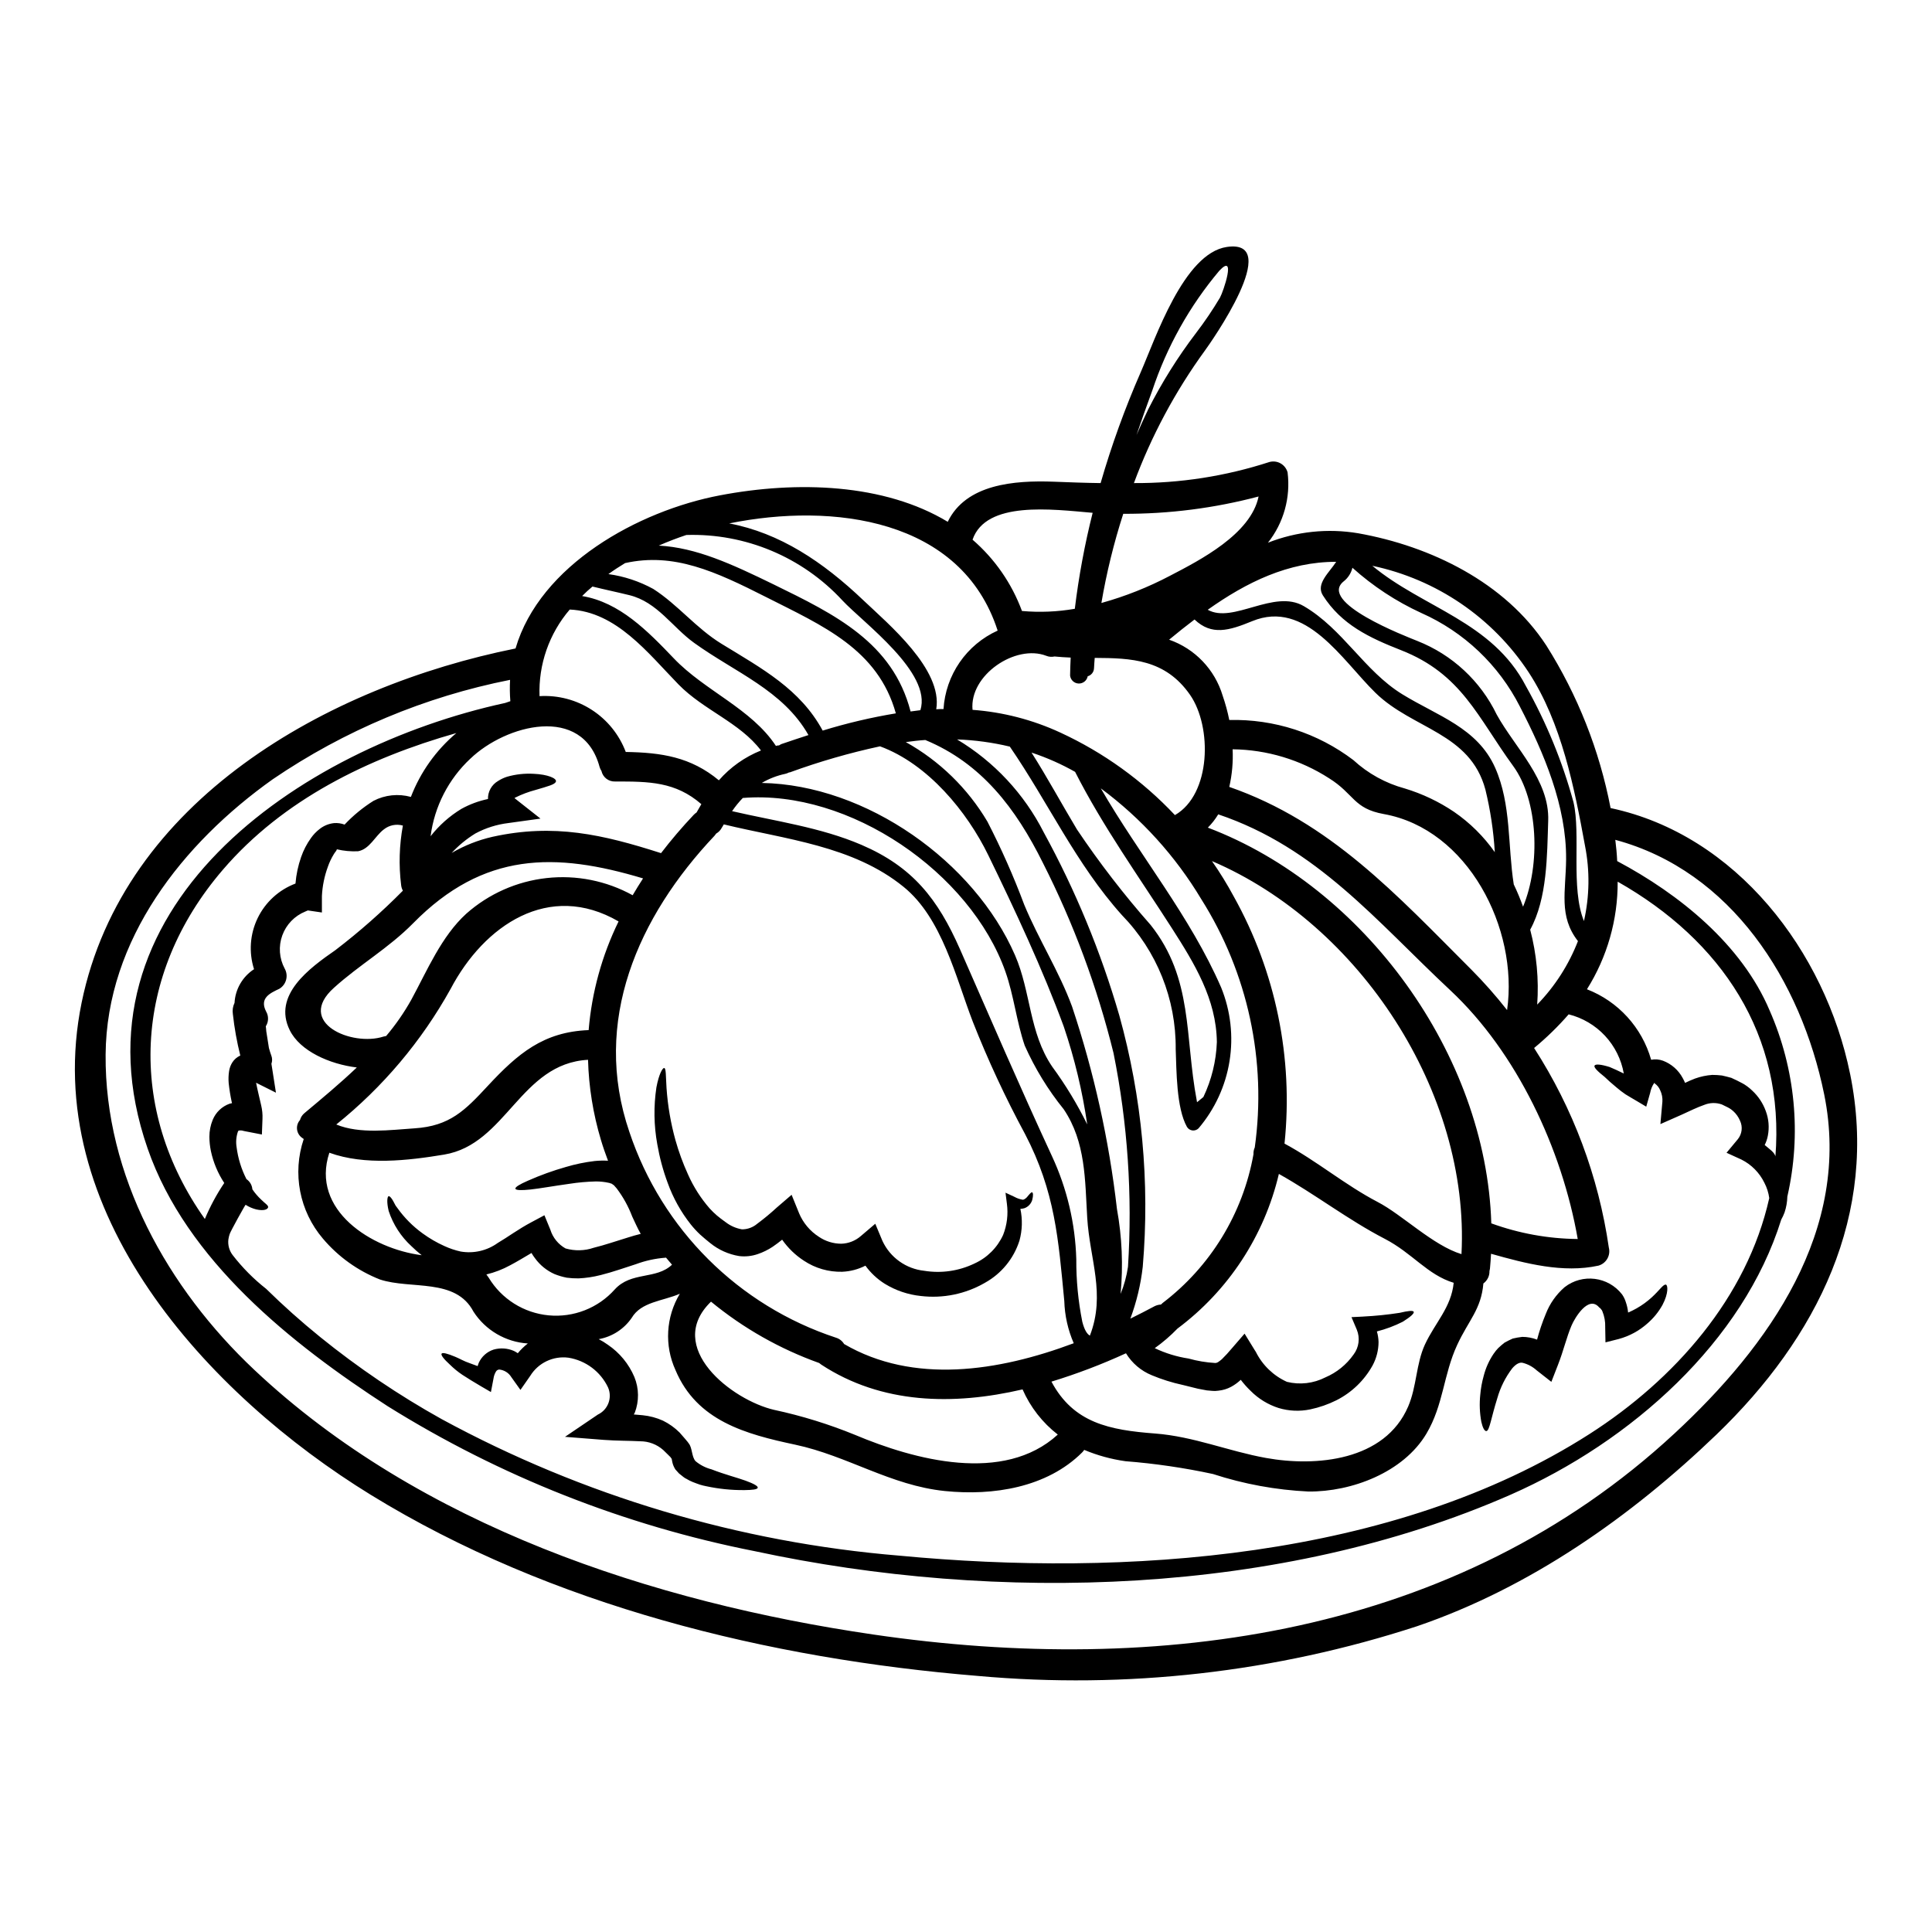 <?xml version="1.0" encoding="UTF-8"?>
<!-- Uploaded to: ICON Repo, www.svgrepo.com, Generator: ICON Repo Mixer Tools -->
<svg fill="#000000" width="800px" height="800px" version="1.1" viewBox="144 144 512 512" xmlns="http://www.w3.org/2000/svg">
 <g>
  <path d="m321.94 530.52-0.34-0.469c-0.027 0-0.105-0.078-0.105-0.078l-0.469-0.469c-0.418-0.418-0.836-0.836-1.277-1.25h-0.004c-1.676-1.484-3.836-2.301-6.074-2.301-2.754-0.156-6.156-0.105-9.629-0.367l-10.312-0.812 8.715-5.902c2.695-1.277 3.887-4.469 2.688-7.199-1.996-4.195-5.926-7.137-10.512-7.871-4.031-0.52-7.992 1.375-10.117 4.836l-2.582 3.703-2.402-3.367v0.004c-0.688-1.148-1.875-1.902-3.207-2.035-0.371 0.016-0.703 0.223-0.887 0.547-0.34 0.574-0.562 1.211-0.652 1.875l-0.676 3.543-2.559-1.488c-1.902-1.121-3.574-2.137-5.008-3.078-1.168-0.781-2.258-1.672-3.262-2.66-1.691-1.539-2.477-2.582-2.242-2.949 0.23-0.367 1.516-0.051 3.629 0.836 1.043 0.418 2.293 1.18 3.781 1.672 0.676 0.23 1.383 0.496 2.137 0.789 0.078-0.285 0.18-0.547 0.289-0.836 0.758-1.691 2.199-2.977 3.961-3.543 1.781-0.504 3.684-0.375 5.379 0.367 0.352 0.176 0.691 0.375 1.016 0.598 0.789-0.953 1.68-1.82 2.66-2.582-5.863-0.367-11.207-3.496-14.398-8.426-4.723-9.023-16.531-5.816-24.797-8.531-5.852-2.305-11.043-6.023-15.105-10.824-6.223-7.293-8.156-17.316-5.086-26.402-0.156-0.129-0.312-0.207-0.469-0.34v0.004c-0.73-0.527-1.207-1.336-1.305-2.234-0.102-0.895 0.184-1.789 0.781-2.461 0.195-0.719 0.609-1.355 1.18-1.828 4.644-3.887 9.418-7.848 13.879-12.102-7.199-0.863-15.051-4.356-17.762-9.859-4.644-9.34 5.242-16.488 12.156-21.285l-0.004-0.004c6.293-4.816 12.25-10.066 17.82-15.703-0.258-0.469-0.418-0.98-0.469-1.512-0.648-5.242-0.488-10.551 0.469-15.742-1.766-0.5-3.664-0.109-5.086 1.047-2.297 1.746-3.731 5.215-6.809 5.762-1.887 0.086-3.773-0.086-5.609-0.52-0.051 0.395-0.523 0.789-0.789 1.277-0.652 1.059-1.188 2.188-1.594 3.363-0.914 2.488-1.445 5.102-1.574 7.75v4.356l-3.731-0.547c-0.211 0.113-0.43 0.207-0.652 0.285-2.848 1.148-5.074 3.453-6.117 6.34-1.047 2.887-0.816 6.082 0.637 8.789 1.051 1.871 0.43 4.238-1.41 5.348-2.363 1.121-5.394 2.426-3.496 6.055h0.004c0.691 1.211 0.652 2.711-0.105 3.887 0.051 0.418 0.102 0.836 0.129 1.332 0.207 1.25 0.445 2.754 0.703 4.438 0.207 0.703 0.395 1.383 0.652 2.062l0.004-0.004c0.246 0.68 0.246 1.426 0 2.109 0.102 0.652 0.207 1.277 0.312 1.969l0.887 5.688-5.266-2.633c0.207 1.094 0.496 2.266 0.789 3.574 0.184 0.789 0.367 1.617 0.574 2.453l-0.004-0.004c0.281 1.168 0.395 2.375 0.34 3.574l-0.156 4.121-4.566-0.887-0.262-0.055c-0.41-0.141-0.852-0.176-1.277-0.102-0.051 0 0-0.129-0.23 0.234h-0.004c-0.465 1.332-0.59 2.758-0.367 4.148 0.375 2.953 1.258 5.82 2.609 8.477 0.91 0.621 1.492 1.617 1.578 2.715 0.664 0.977 1.434 1.879 2.293 2.684 0.969 0.992 2.012 1.574 1.879 2.086-0.133 0.512-1.043 1.02-3.148 0.551-1-0.254-1.953-0.668-2.82-1.227-0.105 0-4.019 7.047-4.227 7.773-0.156 0.469-0.27 0.949-0.34 1.438-0.168 1.457 0.234 2.926 1.121 4.094 2.582 3.348 5.57 6.363 8.898 8.973 4.539 4.461 9.312 8.715 14.27 12.73h-0.004c10.094 8.172 20.871 15.461 32.219 21.781 37.492 20.359 78.812 32.684 121.33 36.195 59.582 5.66 130.95 1.016 182.89-32.242 22.488-14.398 41.723-36.105 47.625-62.504h0.004c-0.191-1.434-0.633-2.816-1.305-4.094-1.297-2.656-3.43-4.812-6.078-6.133l-3.938-1.797 2.973-3.574 0.004-0.004c1.129-1.379 1.363-3.289 0.602-4.902-0.406-0.973-1.02-1.848-1.801-2.555-0.234-0.211-0.367-0.289-0.523-0.422-0.113-0.094-0.238-0.18-0.367-0.258l-0.547-0.312-1.617-0.789v0.004c-1.512-0.527-3.164-0.484-4.644 0.129-1.828 0.625-3.887 1.645-6 2.609l-5.609 2.477 0.523-5.867 0.004-0.004c0.082-1.059-0.117-2.121-0.574-3.078-0.305-0.75-0.82-1.391-1.488-1.848l-0.078-0.078c0-0.027 0.105 0 0.156-0.105 0.051-0.105 0-0.102-0.156 0.105-0.023-0.027-0.051 0-0.078 0.051-0.508 0.766-0.852 1.625-1.016 2.531l-1.043 3.676-2.582-1.539c-1.047-0.625-2.035-1.18-2.977-1.77v-0.004c-0.789-0.539-1.547-1.121-2.273-1.746-1.406-1.148-2.293-1.969-3.18-2.816-1.906-1.516-2.922-2.531-2.688-3 0.23-0.469 1.645-0.367 3.992 0.363 1.02 0.418 2.43 1.07 3.758 1.723-0.66-3.746-2.391-7.219-4.984-10.004-2.594-2.781-5.938-4.754-9.625-5.676-2.805 3.219-5.867 6.203-9.156 8.922 10.312 16 17.066 34.035 19.797 52.875 0.539 2.082-0.684 4.215-2.754 4.801-9.363 2.035-19.25-0.547-28.457-3.148-0.078 1.305-0.156 2.606-0.289 3.938-0.031 0.219-0.074 0.438-0.129 0.652 0.035 1.297-0.57 2.523-1.617 3.285-0.574 6.859-3.918 9.758-6.938 16.281-3.652 7.871-3.629 15.887-8.141 23.5-6.106 10.281-19.824 15.469-31.305 15.352-8.594-0.41-17.094-1.973-25.277-4.641-7.644-1.648-15.391-2.781-23.191-3.391-3.754-0.527-7.43-1.535-10.93-3-0.168 0.25-0.359 0.488-0.574 0.703-9.34 9.285-23.559 11.504-36.34 10.199-14.371-1.461-25.824-9.34-39.676-12.285-13.145-2.793-26.059-6.297-31.719-19.75-2.984-6.523-2.555-14.098 1.145-20.242-4.566 1.969-10.234 2.113-12.758 6.391-2.043 2.973-5.188 5.004-8.738 5.637 0.844 0.434 1.656 0.934 2.426 1.488 3.113 2.109 5.547 5.07 7.016 8.527 1.25 3.035 1.289 6.434 0.109 9.496-0.078 0.156-0.184 0.289-0.262 0.445 0.789 0.078 1.574 0.129 2.363 0.207 1.855 0.184 3.672 0.668 5.371 1.434 1.633 0.801 3.121 1.867 4.41 3.148 0.523 0.598 1.016 1.18 1.539 1.77l0.367 0.445 0.18 0.207 0.078 0.105 0.262 0.363c0.969 1.18 0.73 3.445 1.773 4.672v0.004c1.234 1.035 2.688 1.785 4.25 2.188 3.629 1.41 6.887 2.219 9.027 3.004 2.141 0.785 3.336 1.434 3.231 1.879-0.105 0.445-1.355 0.598-3.652 0.625l0.004-0.004c-3.348 0.023-6.688-0.32-9.965-1.02-0.547-0.129-1.07-0.207-1.695-0.418-0.625-0.207-1.305-0.469-1.969-0.727-0.566-0.234-1.117-0.512-1.641-0.832l-0.395-0.207c-0.051-0.027-0.312-0.234-0.312-0.234l-0.129-0.078-0.207-0.18-0.891-0.703c-0.312-0.34-0.648-0.703-0.992-1.098v-0.008c-0.367-0.578-0.633-1.211-0.785-1.879-0.043-0.316-0.105-0.629-0.18-0.938-0.031-0.023-0.031-0.023-0.059-0.051zm312.36-101.92c7.594 37.328-8.738 69.887-35.402 95.555-22.668 21.781-49.434 40.594-79.379 50.816-37.48 12.227-77.055 16.707-116.32 13.172-55.406-4.539-113.14-18.625-160.9-47.973-43.297-26.637-88.016-75.078-76.668-130.46 11.02-53.637 65.191-83.836 114.99-93.859 6.488-22.121 32.551-36.488 54.199-40.586 20.426-3.887 43.512-3.148 60.34 7.019 4.824-9.992 17.605-11.02 28.117-10.629 4.07 0.156 8.191 0.316 12.391 0.367h0.004c2.894-10.012 6.445-19.824 10.625-29.371 3.891-8.871 11.414-31.539 22.828-33.207 15.18-2.219-4.356 25.484-5.816 27.465-7.844 10.789-14.176 22.602-18.809 35.113 12.188 0.066 24.305-1.82 35.895-5.582 1.008-0.277 2.082-0.145 2.988 0.371 0.906 0.52 1.566 1.375 1.84 2.383 0.832 6.656-1.043 13.371-5.203 18.629 7.598-2.992 15.867-3.856 23.922-2.5 19.172 3.418 38.918 12.988 49.848 29.738v-0.004c8.316 13.176 14.09 27.785 17.031 43.086 33.344 7.094 56.871 38.004 63.473 70.457zm-46.551 95.293c25.043-23.191 46.984-53.922 39.68-89.867-6.129-30.078-24.602-59.191-55.355-67.461 0.234 1.879 0.418 3.781 0.496 5.633 16.438 8.742 32.977 22.043 40.406 39.602 6.816 15.508 8.461 32.793 4.688 49.305-0.035 1.422-0.281 2.828-0.727 4.176-0.246 0.664-0.543 1.312-0.891 1.93-10.078 32.32-39.711 58.824-71.746 72.914-60.965 26.766-135.99 28.777-200.27 14.957-34.496-6.801-67.469-19.82-97.305-38.43-25.422-16.469-53.316-38.613-63.602-68.277-22.125-63.703 40.25-106.25 94.742-118.08 0.473-0.18 0.914-0.312 1.383-0.469v0.004c-0.156-1.883-0.18-3.773-0.074-5.66-22.527 4.461-43.918 13.422-62.898 26.348-23.809 16.914-44.051 42.426-44.289 72.949-0.258 32.109 16.461 61.98 39.445 83.598 43.797 41.227 105.52 61.547 164.03 70.105 75.652 11.082 154.51 0.285 212.28-53.273zm26.742-73.25c2.609-32.43-14.348-57.441-41.793-72.992 0.051 10.086-2.773 19.977-8.141 28.516 8.285 3.215 14.586 10.129 17.012 18.68 1.055-0.203 2.144-0.113 3.148 0.258 2.238 0.852 4.09 2.484 5.219 4.594 0.234 0.414 0.441 0.84 0.625 1.277 0.836-0.395 1.668-0.789 2.633-1.145l0.004-0.004c1.469-0.527 3.004-0.852 4.562-0.965 0.863 0 1.727 0.051 2.582 0.156 0.836 0.184 1.668 0.395 2.481 0.625 1.016 0.445 2.035 0.969 2.922 1.438l0.547 0.312c0.156 0.105 0.34 0.234 0.652 0.445v-0.004c0.5 0.355 0.973 0.754 1.41 1.184 1.617 1.492 2.852 3.356 3.598 5.426 0.781 2.082 0.969 4.34 0.547 6.523-0.164 0.859-0.445 1.691-0.836 2.473 1.109 0.973 2.852 2.082 2.852 3.207zm-50.73-62.551c1.488-6.551 1.586-13.344 0.285-19.934-2.816-15.391-6.234-32.668-14.922-45.965-9.547-14.52-24.445-24.676-41.449-28.254 13.484 11.203 31.801 14.746 40.715 31.906 5.441 9.688 9.672 20.008 12.594 30.73 1.992 8.504-0.785 22.773 2.777 31.516zm-24.551 80.109c7.344 2.672 15.09 4.078 22.906 4.148-4.176-23.867-16.137-49.438-33.781-65.922-19.617-18.336-35.293-37.785-61.488-46.617-0.773 1.281-1.699 2.461-2.754 3.523 41.418 15.703 73.762 60.102 75.117 104.87zm19.824-96.496c0.105-14.086-5.867-28.145-12.234-40.43h0.004c-5.602-11.047-14.844-19.816-26.164-24.836-6.648-3.051-12.793-7.09-18.234-11.977-0.336 1.398-1.125 2.644-2.242 3.543-7.176 5.609 16.488 14.656 19.461 15.859h-0.004c9.215 3.629 16.723 10.598 21.027 19.516 4.875 8.816 14.035 17.348 13.641 28.117-0.312 9.211-0.207 20.508-4.773 28.879 1.703 6.473 2.328 13.18 1.855 19.852 4.691-4.828 8.363-10.551 10.801-16.824-5.168-6.621-3.211-13.195-3.137-21.699zm-11.414 12.594c4.672-11.219 4.019-28.176-2.582-37.254-9.445-12.938-13.641-24.441-29.793-30.758-8.293-3.258-15.742-6.731-20.684-14.527-1.906-3.055 1.719-6.027 3.543-8.871-12.68-0.023-23.738 5.398-34.043 12.707 6.731 3.781 17.555-5.582 25.457-0.965 10.359 6.051 16.043 17.164 26.086 23.344 9.363 5.766 19.906 8.871 24.629 19.488 4.301 9.707 3.309 20.637 4.93 30.914 0.934 1.945 1.746 3.91 2.473 5.93zm-4.227 27.391c3.082-21.648-10.434-47.977-32.668-51.957-8.09-1.461-7.801-5.293-14.48-9.469-7.633-4.922-16.5-7.59-25.586-7.695 0.156 3.348-0.141 6.703-0.887 9.969 26.742 9.285 44.375 28.641 64.07 48.34v-0.004c3.398 3.418 6.594 7.031 9.566 10.824zm-3.258-41.844c-0.328-5.586-1.16-11.129-2.481-16.566-4.043-15.129-19.285-16.016-29.16-25.695-8.816-8.609-18.418-24.832-32.668-18.965-6.156 2.531-10.746 3.859-15.262-0.445-2.266 1.723-4.512 3.496-6.731 5.348v0.004c6.836 2.383 12.113 7.902 14.188 14.84 0.727 2.106 1.312 4.258 1.75 6.441 11.852-0.293 23.453 3.457 32.891 10.629 3.871 3.562 8.543 6.141 13.621 7.516 4.641 1.402 9.047 3.492 13.066 6.207 4.207 2.894 7.863 6.516 10.801 10.695zm-8.828 106.51c2.242-42.781-26.918-87.379-66.125-104.16v0.004c2.102 3.004 4.027 6.133 5.766 9.363 11.125 19.926 15.828 42.805 13.461 65.504 8.582 4.617 16.043 10.957 24.68 15.469 6.539 3.394 14.68 11.535 22.219 13.824zm-9.684 23.957c2.688-5.793 6.965-9.809 7.621-16.359-6.965-2.113-10.906-7.824-18.234-11.637-9.777-5.059-18.512-11.863-28.094-17.215-3.859 16.395-13.371 30.906-26.867 40.984-0.016 0-0.027 0.012-0.027 0.027-1.84 1.898-3.848 3.629-6 5.164 2.84 1.355 5.863 2.281 8.973 2.754 2.312 0.648 4.688 1.043 7.086 1.18 0.238-0.012 0.469-0.082 0.676-0.207 0.363-0.242 0.711-0.504 1.043-0.789 0.934-0.918 1.824-1.887 2.66-2.894l3.367-3.891 2.711 4.41 0.289 0.445h-0.004c1.75 3.508 4.656 6.309 8.23 7.922 3.426 0.844 7.035 0.422 10.176-1.18 3.008-1.281 5.598-3.379 7.477-6.051 1.438-1.891 1.766-4.406 0.859-6.602l-1.406-3.312 3.102-0.156v-0.004c3.234-0.16 6.453-0.488 9.652-0.984 2.168-0.523 3.523-0.68 3.731-0.289 0.207 0.395-0.754 1.305-2.871 2.633h0.004c-2.195 1.113-4.504 1.977-6.887 2.582 0.27 0.918 0.418 1.863 0.441 2.82-0.012 2.156-0.551 4.281-1.574 6.184-2.195 3.965-5.531 7.184-9.574 9.23-2.211 1.105-4.551 1.918-6.965 2.426-2.777 0.578-5.656 0.453-8.375-0.367-2.797-0.895-5.34-2.449-7.406-4.535-0.945-0.906-1.816-1.883-2.609-2.922-0.027 0-0.027 0.027-0.051 0.027h-0.004c-0.746 0.699-1.582 1.305-2.477 1.797-1.059 0.57-2.223 0.926-3.418 1.043l-0.863 0.078-0.727-0.027-1.461-0.129c-0.789-0.156-1.574-0.312-2.363-0.445-1.383-0.34-2.754-0.676-4.094-1.016l0.004 0.004c-2.785-0.605-5.512-1.461-8.141-2.559-2.844-1.16-5.238-3.199-6.836-5.82-6.41 2.941-13.008 5.453-19.75 7.516 5.844 10.957 15.352 12.836 27.496 13.75 10.234 0.789 19.352 4.668 29.348 6.473 13.254 2.398 31.512 0.789 37.695-13.645 2.277-5.305 2.074-11.277 4.438-16.414zm-45.098-52.227c3.207-22.918-1.812-46.227-14.172-65.793-6.856-11.445-15.906-21.426-26.629-29.371 10.277 17.789 23.688 33.887 31.902 52.797v0.004c2.504 6.172 3.269 12.91 2.211 19.488-1.055 6.578-3.898 12.738-8.211 17.812-0.43 0.426-1.035 0.633-1.637 0.555-0.602-0.078-1.133-0.426-1.441-0.949-2.816-5.035-2.754-14.922-2.977-20.582 0.125-13.258-4.992-26.027-14.242-35.523-12.16-13.539-19.516-29.816-29.715-44.66v-0.004c-4.586-1.098-9.27-1.734-13.984-1.902 9.82 5.883 17.781 14.414 22.965 24.617 8.43 15.406 15.145 31.684 20.035 48.547 6.016 21.656 8.117 44.211 6.207 66.605-0.531 4.691-1.637 9.301-3.285 13.727 2.191-1.07 4.301-2.168 6.363-3.262v-0.004c0.543-0.281 1.141-0.441 1.75-0.469 0.129-0.129 0.262-0.262 0.418-0.395l-0.004 0.004c12.703-9.66 21.305-23.738 24.105-39.445-0.031-0.617 0.086-1.234 0.34-1.797zm-9.219-225.21c0.914-1.645 4.41-12.027-0.18-7.125-7.887 9.367-13.918 20.152-17.77 31.773-1.434 3.914-2.844 7.824-4.172 11.766 0.992-2.269 2.008-4.539 3.078-6.758 3.609-7.137 7.863-13.93 12.707-20.293 2.293-2.996 4.406-6.121 6.336-9.363zm-13.219 73.695c7.871-4.098 21.418-11.02 23.453-21l0.004 0.004c-11.703 3.098-23.766 4.641-35.871 4.59-2.496 7.727-4.43 15.629-5.793 23.633 6.309-1.75 12.414-4.176 18.207-7.227zm8.82 138.15v0.004c2.172-4.562 3.387-9.516 3.574-14.562-0.133-11.414-5.977-20.895-11.922-30.184-8.688-13.562-18.336-27.023-25.645-41.422l0.004-0.004c-3.606-2.039-7.398-3.723-11.324-5.035l-0.23-0.078c4.223 6.652 7.953 13.562 12.023 20.344v0.004c5.953 8.871 12.492 17.344 19.562 25.355 11.32 14.273 8.973 29.52 12.203 46.512 0.039 0.145 0.062 0.293 0.074 0.445 0.504-0.41 1.027-0.855 1.68-1.375zm-7.539-74.711c9.602-5.512 9.887-23.371 4.019-31.852-6.574-9.469-15.598-9.758-25.277-9.809-0.055 0.914-0.156 1.828-0.184 2.754l-0.004 0.004c-0.039 0.992-0.715 1.844-1.668 2.113-0.219 1.148-1.246 1.965-2.414 1.922-1.168-0.047-2.129-0.945-2.254-2.106 0.023-1.59 0.074-3.18 0.156-4.773-1.41-0.051-2.848-0.152-4.277-0.289-0.73 0.168-1.496 0.105-2.191-0.18-8.141-3.148-20.43 5.117-19.539 14.324v-0.004c8.055 0.594 15.938 2.633 23.27 6.027 11.426 5.277 21.734 12.703 30.363 21.867zm-12.441 119.71c1.207-18.973-0.082-38.023-3.836-56.66-4.309-17.465-10.594-34.379-18.73-50.422-7.148-14.398-16.25-26.371-31.145-32.531-1.723 0.105-3.445 0.316-5.168 0.551 8.945 4.988 16.406 12.262 21.629 21.078 3.68 7.137 6.938 14.488 9.75 22.012 3.809 9.211 9.238 17.637 12.68 27 5.816 17.426 9.805 35.41 11.898 53.66 1.344 7.418 1.668 14.984 0.965 22.488 0.941-2.305 1.598-4.715 1.957-7.176zm-10.098 18.234c4.25-10.953-0.051-20.293-0.703-31.223-0.598-9.992-0.367-20.074-6.234-28.773-4.164-5.152-7.637-10.828-10.332-16.879-2.188-6.418-2.871-13.23-5.117-19.594-9.262-26.188-41.289-48.332-69.594-46.016-1.047 1.082-1.996 2.254-2.84 3.496 11.477 2.66 23.449 4.277 34.273 8.922 13.59 5.84 20.242 14.32 26.141 27.703 8.062 18.344 15.914 36.574 24.34 54.758 4 8.586 6.199 17.898 6.465 27.363-0.031 5.562 0.5 11.113 1.594 16.566 0.547 2.144 1.254 3.258 2.008 3.676zm-3.992-192.62c1.043-8.566 2.621-17.062 4.727-25.434-10.828-0.941-28.281-3.234-31.828 7.121 5.891 5.09 10.395 11.59 13.094 18.895 4.676 0.414 9.387 0.223 14.008-0.582zm3.285 136.64 0.004 0.004c-1.273-8.809-3.352-17.477-6.207-25.902-5.512-15.027-12.965-30.965-20.012-45.441-5.609-11.531-15.988-24.184-28.695-28.852h0.004c-8.098 1.746-16.066 4.047-23.848 6.883-0.102 0.027-0.207 0.027-0.312 0.051h0.004c-0.312 0.172-0.645 0.293-0.992 0.367-2.18 0.461-4.266 1.273-6.184 2.402 27.746 0.492 56.348 20.918 67.105 45.648 4.227 9.707 3.703 20.469 9.84 29.52 3.543 4.824 6.656 9.953 9.297 15.324zm-3.57 57.996c-1.539-3.535-2.387-7.336-2.504-11.191-1.574-16.383-2.402-28.902-10.41-44.27v0.004c-5.207-9.648-9.832-19.594-13.852-29.793-4.512-11.711-8.113-27.414-18.312-35.684-13.434-10.93-31.305-12.594-47.656-16.566-0.184 0.316-0.367 0.602-0.547 0.914h-0.004c-0.332 0.633-0.84 1.16-1.465 1.516-0.129 0.199-0.277 0.391-0.438 0.57-20.27 21.445-32.609 49.199-22.566 78.523 8.617 25.797 28.918 46.008 54.754 54.512 0.898 0.27 1.66 0.863 2.141 1.672 18.34 10.695 40.824 7.305 60.859-0.207zm-4.227 24.207c-4.062-3.152-7.269-7.266-9.336-11.973-18.367 4.277-37.355 3.914-53.32-6.551h-0.004c-0.199-0.133-0.391-0.281-0.574-0.441-10.422-3.727-20.121-9.227-28.668-16.262-12.441 12.074 5.512 26.113 16.801 28.695l-0.004-0.004c7.297 1.57 14.438 3.781 21.344 6.602 15.754 6.637 39.414 13.055 53.762-0.066zm-30.285-192.27c0.277-4.441 1.758-8.727 4.285-12.391 2.527-3.664 6.008-6.57 10.062-8.402-9.602-29.746-43.75-33.973-71.141-28.406 13.359 2.531 24.797 10.121 35.582 20.398 6.629 6.297 21.055 18.309 19.285 28.852 0.648-0.051 1.273-0.051 1.926-0.051zm-6.133 0.312c3.148-9.938-15.152-23.191-20.688-29.125v-0.004c-10.621-11.48-25.695-17.797-41.328-17.316-2.43 0.812-4.879 1.746-7.305 2.816 9.887 0.523 19.285 4.852 30.469 10.305 16.223 7.93 31.539 15.391 36.258 33.652 0.848-0.129 1.734-0.246 2.594-0.34zm-6.496 0.836c-4.746-17.008-19.383-23.223-34.359-30.809-13.484-6.832-24.492-11.895-37.391-9.023-1.512 0.914-3 1.879-4.434 2.922l0.004-0.004c4.172 0.578 8.203 1.914 11.895 3.934 6.574 4.227 11.348 10.406 18.078 14.531 10.824 6.625 20.859 12.023 26.816 23.008 6.356-1.957 12.832-3.484 19.395-4.57zm-30.129 8.062c2.32-0.789 4.644-1.574 6.965-2.32-6.731-11.867-19.438-16.59-30.309-24.441-5.789-4.172-9.754-10.801-17.109-12.625-3.289-0.809-6.551-1.484-9.809-2.293l0.004-0.012c-0.961 0.793-1.883 1.641-2.754 2.531 9.91 1.645 17.32 9.211 24.312 16.531 8.191 8.586 20.582 13.332 27.047 23.191 0.105-0.023 0.207-0.078 0.344-0.102 0.133-0.023 0.34-0.027 0.496-0.051v-0.004c0.254-0.172 0.527-0.312 0.812-0.418zm-5.609 1.773c-5.637-7.434-15.18-10.672-21.859-17.504-8.113-8.32-16.461-19.285-28.824-19.852v-0.004c-5.461 6.371-8.32 14.566-8.008 22.953 4.891-0.297 9.746 0.977 13.855 3.641 4.113 2.66 7.266 6.57 8.996 11.152 9.469 0.156 17.242 1.332 24.676 7.516v-0.004c3.047-3.481 6.875-6.191 11.172-7.91zm-17.086 16.434c0.418-0.754 0.836-1.488 1.277-2.215-6.836-5.949-13.855-6.027-22.879-6l0.004-0.004c-1.719 0.059-3.231-1.117-3.598-2.793-0.219-0.332-0.387-0.691-0.496-1.066-4.488-16.695-24.914-11.168-34.242-2.191l-0.004-0.004c-5.797 5.418-9.523 12.688-10.539 20.559 2.262-2.891 5.027-5.348 8.168-7.254 2.203-1.215 4.578-2.094 7.039-2.609-0.047-1.957 0.973-3.785 2.664-4.773 0.734-0.473 1.527-0.852 2.359-1.121 2.301-0.66 4.695-0.926 7.086-0.789 3.781 0.156 6.129 1.223 5.902 2.035-0.223 0.812-2.062 1.25-5.398 2.242-1.848 0.488-3.641 1.16-5.352 2.008l-0.234 0.156c0.156 0.129 0.344 0.262 0.523 0.418l6.363 5.012-8.5 1.18c-3.062 0.367-6.027 1.301-8.742 2.758-2.324 1.426-4.445 3.164-6.297 5.168 3.367-1.969 7.019-3.414 10.824-4.281 16.332-3.602 29.273-0.602 44.66 4.328v0.004c2.703-3.523 5.586-6.902 8.637-10.125 0.23-0.246 0.492-0.465 0.773-0.652zm-6.496 119.84c-0.551-0.625-1.07-1.254-1.594-1.883l-0.129 0.027v-0.004c-2.691 0.203-5.34 0.781-7.871 1.723-2.898 0.914-5.949 2.035-9.391 2.898v-0.004c-1.887 0.484-3.82 0.773-5.766 0.863-1.055 0.016-2.106-0.047-3.148-0.184-1.117-0.219-2.207-0.539-3.262-0.965-2.047-0.918-3.82-2.356-5.137-4.172-0.352-0.445-0.664-0.918-0.941-1.41-1.828 1.07-3.676 2.215-5.66 3.258-1.984 1.086-4.102 1.902-6.297 2.43 0.215 0.266 0.414 0.543 0.598 0.832 3.414 5.676 9.32 9.387 15.914 10.008 6.59 0.621 13.086-1.922 17.5-6.856 4.359-4.828 10.988-2.559 15.188-6.574zm-10.43-97.918c0.887-1.488 1.797-3 2.754-4.461-23.27-6.992-42.262-7.086-60.91 11.867-6.523 6.629-14.219 10.984-21.027 17.141-10.234 9.207 4.773 15.625 13.145 12.91 0.262-0.074 0.496-0.102 0.703-0.152l0.004 0.004c2.539-2.996 4.781-6.227 6.691-9.656 4.172-7.668 7.953-16.77 14.562-22.773 5.945-5.262 13.375-8.559 21.266-9.43 7.891-0.875 15.859 0.715 22.812 4.551zm2.137 89.742c-0.887-1.574-1.574-3.148-2.242-4.566h-0.004c-1.012-2.676-2.398-5.191-4.121-7.477l-0.574-0.648-0.129-0.156-0.445-0.316c-0.395-0.312-0.34-0.129-0.469-0.207-0.051 0-0.078-0.023-0.129-0.078l-0.367-0.078v-0.004c-1.121-0.246-2.266-0.367-3.414-0.363-2.344 0.055-4.68 0.262-6.992 0.625-4.328 0.598-7.871 1.25-10.332 1.512s-3.887 0.207-3.992-0.207c-0.105-0.418 1.07-1.148 3.336-2.137h0.004c3.258-1.445 6.613-2.656 10.043-3.629 2.492-0.742 5.039-1.27 7.617-1.574 1.176-0.121 2.363-0.145 3.543-0.078-0.68-1.828-1.332-3.652-1.879-5.512-2.07-6.898-3.223-14.035-3.418-21.234-17.949 0.965-21.625 22.379-38.137 25.121-9.496 1.574-21.004 2.926-30.418-0.496-5.035 15.207 11.191 25.461 24.469 27.16v-0.004c-0.941-0.734-1.836-1.523-2.688-2.363-2.785-2.539-4.871-5.758-6.055-9.34-0.598-2.481-0.363-3.809-0.023-3.938 0.207-0.051 0.496 0.207 0.887 0.754v0.004c0.223 0.336 0.422 0.684 0.598 1.043 0.215 0.484 0.496 0.93 0.84 1.332 1.848 2.594 4.109 4.867 6.691 6.731 1.809 1.32 3.75 2.449 5.793 3.363 1.371 0.629 2.805 1.113 4.277 1.438 3.453 0.598 7-0.219 9.84-2.269 2.637-1.539 5.43-3.652 8.945-5.512l3.422-1.828 1.574 3.832v0.004c0.656 2.106 2.098 3.879 4.019 4.957 2.453 0.707 5.062 0.645 7.481-0.184 2.898-0.703 5.867-1.746 8.973-2.688 1.117-0.348 2.273-0.703 3.481-0.992zm-13.801-54c0.832-10.012 3.519-19.777 7.93-28.801-18.418-10.695-35.633 0.992-44.531 17.922v-0.004c-7.668 13.816-17.957 26.012-30.281 35.898 6.234 2.582 14.398 1.434 20.738 1.016 9.363-0.598 13.406-4.773 19.41-11.242 8.004-8.609 14.762-14.324 26.734-14.789zm-47.109-61.797c2.527-6.566 6.672-12.391 12.051-16.926-23.375 6.625-45.941 17.645-61.879 36.227-24.008 27.945-25.332 63.543-4.773 92.551 1.398-3.34 3.117-6.539 5.141-9.543-1.699-2.582-2.902-5.457-3.543-8.477-0.254-1.238-0.387-2.496-0.395-3.762-0.004-1.547 0.297-3.078 0.887-4.508 0.816-1.988 2.438-3.535 4.461-4.258 0.215-0.062 0.434-0.113 0.652-0.152-0.023-0.105-0.051-0.184-0.078-0.289-0.359-1.66-0.629-3.34-0.809-5.031-0.09-1.051-0.055-2.109 0.105-3.148 0.121-0.828 0.414-1.617 0.859-2.324 0.512-0.801 1.246-1.434 2.113-1.824-0.902-3.606-1.562-7.266-1.965-10.961-0.164-1.02-0.012-2.066 0.438-2.996 0.199-3.633 2.121-6.945 5.168-8.926-1.426-4.469-1.082-9.316 0.961-13.539 2.047-4.223 5.633-7.5 10.023-9.156 0.195-2.391 0.695-4.746 1.488-7.012 0.625-1.809 1.512-3.516 2.629-5.07 0.633-0.895 1.398-1.691 2.266-2.363 1.102-0.879 2.434-1.422 3.832-1.574 0.949-0.074 1.906 0.062 2.797 0.395 2.277-2.418 4.856-4.531 7.668-6.297 3.051-1.582 6.586-1.953 9.902-1.039z"/>
  <path d="m585.49 484.45c0.496 0.105 0.754 2.215-0.914 5.371-1.031 1.859-2.383 3.519-3.992 4.906-2.176 1.945-4.777 3.356-7.594 4.121l-3.523 0.891-0.074-4.07h0.004c0.047-1.41-0.203-2.816-0.734-4.121-0.078-0.238-0.215-0.453-0.395-0.625-0.105-0.18-0.258-0.324-0.445-0.418-2.871-3.422-6.523 2.844-7.328 4.723-1.359 3.184-2.113 6.629-3.602 10.434l-1.77 4.547-3.887-3.051c-1.066-0.969-2.356-1.66-3.758-2.008-0.789-0.156-1.719 0.312-2.711 1.461-1.809 2.371-3.152 5.059-3.965 7.926-0.812 2.582-1.359 4.824-1.746 6.262-0.418 1.512-0.73 2.453-1.18 2.453s-0.938-0.812-1.305-2.426v0.004c-0.441-2.367-0.539-4.785-0.289-7.176 0.145-1.703 0.449-3.391 0.914-5.035 0.535-2.094 1.426-4.078 2.637-5.867 0.367-0.539 0.777-1.047 1.227-1.516 0.523-0.469 1.043-0.965 1.645-1.41 0.676-0.395 1.434-0.754 2.188-1.094 0.832-0.203 1.68-0.352 2.531-0.445 1.34 0 2.664 0.25 3.914 0.73 0.613-2.309 1.379-4.574 2.297-6.781 1.059-2.75 2.777-5.195 5.008-7.125 4.727-3.668 11.531-2.816 15.207 1.906 0.434 0.613 0.77 1.289 0.992 2.008 0.32 0.91 0.531 1.855 0.625 2.816 0.758-0.32 1.5-0.688 2.219-1.094 1.484-0.836 2.867-1.844 4.121-3 2.094-1.941 3.004-3.477 3.684-3.297z"/>
  <path d="m417.54 459.98c0.234 0.129 0.34 0.758 0 2.062-0.312 0.988-1.062 1.777-2.035 2.137-0.355 0.105-0.723 0.168-1.094 0.184 0.59 2.781 0.512 5.66-0.238 8.398-1.508 4.766-4.785 8.77-9.156 11.191-5.141 2.977-11.109 4.203-17.008 3.496-3.394-0.352-6.668-1.465-9.574-3.258-1.984-1.254-3.711-2.875-5.086-4.777-1.922 0.98-4.031 1.531-6.184 1.617-3.574 0.082-7.086-0.926-10.066-2.894-2.285-1.473-4.262-3.379-5.82-5.609-0.789 0.625-1.574 1.25-2.481 1.855h0.004c-1.242 0.824-2.582 1.488-3.992 1.965-1.582 0.543-3.269 0.723-4.93 0.523-2.824-0.465-5.477-1.66-7.695-3.465l-1.277-1.047-1.41-1.223v-0.004c-0.867-0.82-1.68-1.699-2.426-2.633-2.629-3.316-4.699-7.039-6.129-11.02-1.238-3.324-2.16-6.758-2.758-10.254-0.906-4.969-0.984-10.055-0.23-15.051 0.676-3.602 1.641-5.191 2.059-5.141 0.523 0.051 0.418 2.113 0.625 5.32 0.32 4.668 1.113 9.293 2.363 13.801 0.871 3.098 1.98 6.125 3.312 9.051 1.449 3.281 3.383 6.324 5.738 9.027 0.605 0.664 1.246 1.293 1.93 1.879l1.047 0.84 1.273 0.938v-0.004c1.266 0.98 2.754 1.633 4.332 1.906 1.48 0.004 2.918-0.523 4.043-1.488 1.805-1.34 3.539-2.773 5.191-4.301l3.914-3.367 1.969 4.848h-0.004c1.078 2.594 2.926 4.789 5.293 6.301 1.742 1.176 3.793 1.809 5.894 1.816 1.898-0.051 3.727-0.762 5.164-2.008l3.859-3.285 1.906 4.562c2.051 4.398 6.258 7.398 11.082 7.906 4.527 0.734 9.172 0.059 13.305-1.934 3.359-1.52 6.055-4.211 7.586-7.566 1.039-2.637 1.383-5.496 1-8.301l-0.367-2.898 2.363 1.098h-0.004c0.668 0.371 1.391 0.625 2.144 0.758 0.363 0.051 0.789-0.266 1.145-0.625 0.715-0.855 1.16-1.43 1.422-1.328z"/>
 </g>
</svg>